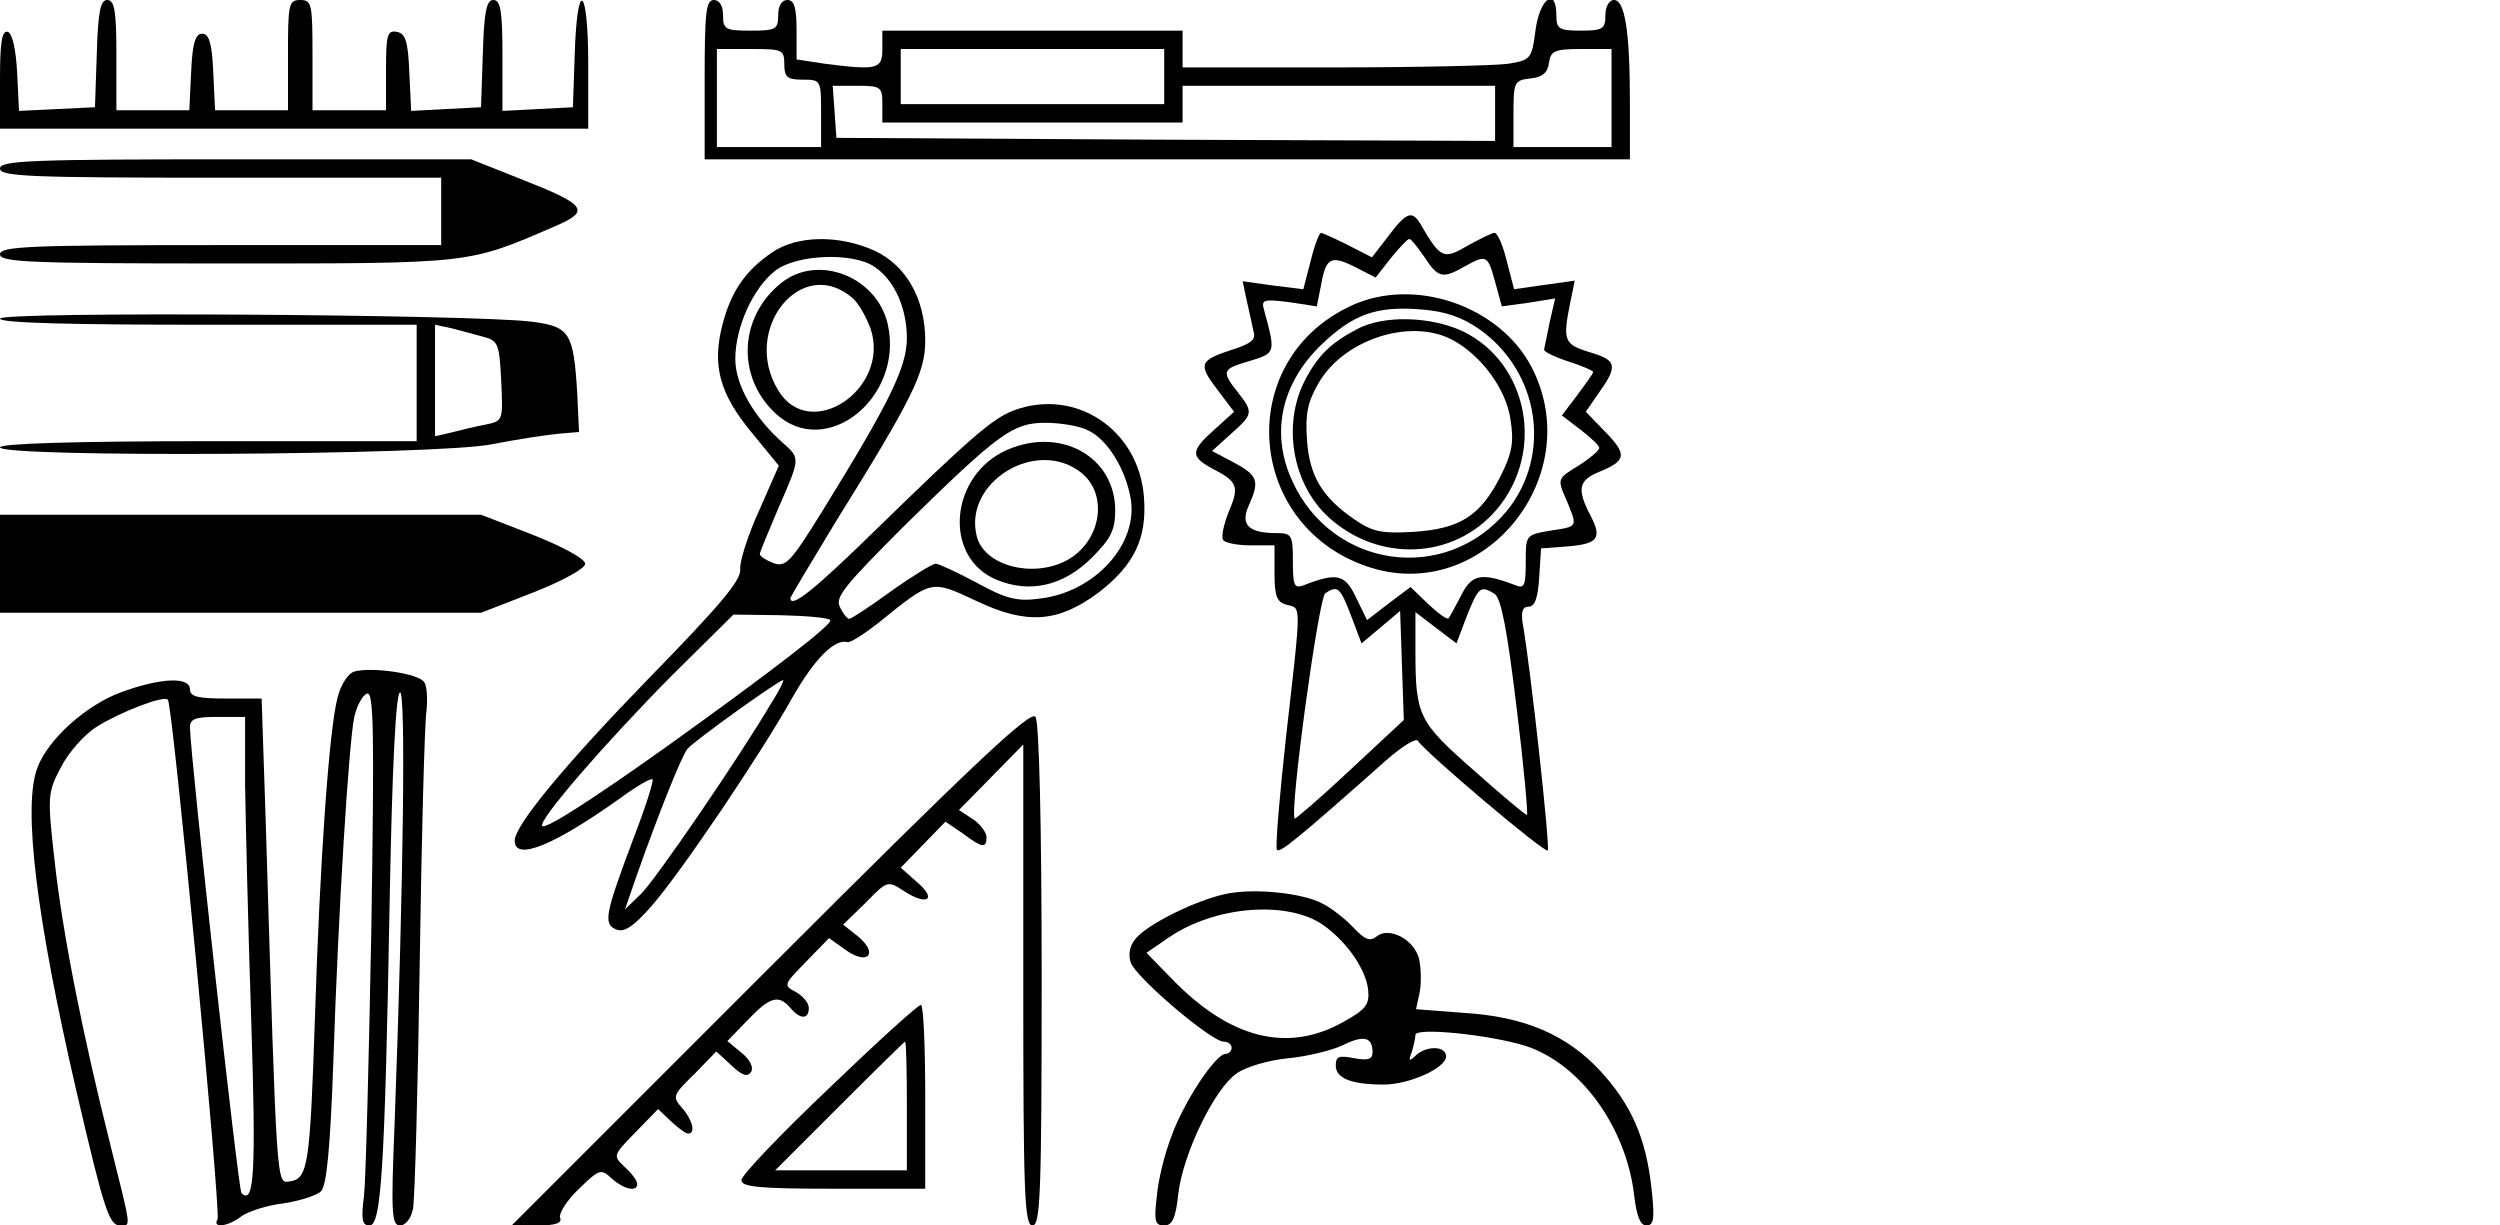 <?xml version="1.0" standalone="no"?>
<!DOCTYPE svg PUBLIC "-//W3C//DTD SVG 20010904//EN"
 "http://www.w3.org/TR/2001/REC-SVG-20010904/DTD/svg10.dtd">
<svg version="1.0" xmlns="http://www.w3.org/2000/svg"
 width="408pt" height="200pt" viewBox="0 0 408 200"
 preserveAspectRatio="xMidYMid meet">
<g transform="translate(0,200) scale(0.1,-0.1)"
fill="#000000" stroke="none">
<path d="M158 1913 l-3 -88 -62 -3 -62 -3 -3 62 c-2 39 -8 64 -15 67 -10 3
-13 -17 -13 -77 l0 -81 480 0 480 0 0 105 c0 128 -18 142 -22 18 l-3 -88 -57
-3 -58 -3 0 91 c0 72 -3 90 -15 90 -11 0 -15 -19 -17 -87 l-3 -88 -57 -3 -57
-3 -3 63 c-2 50 -6 63 -20 66 -16 3 -18 -5 -18 -62 l0 -66 -60 0 -60 0 0 90
c0 83 -1 90 -20 90 -19 0 -20 -7 -20 -90 l0 -90 -60 0 -59 0 -3 63 c-2 47 -7
62 -18 62 -11 0 -16 -15 -18 -62 l-3 -63 -59 0 -60 0 0 90 c0 72 -3 90 -15 90
-11 0 -15 -19 -17 -87z"/>
<path d="M1150 1870 l0 -130 755 0 755 0 0 93 c0 115 -8 167 -26 167 -8 0 -14
-11 -14 -25 0 -22 -4 -25 -40 -25 -36 0 -40 3 -40 25 0 47 -27 28 -34 -24 -6
-47 -8 -49 -44 -55 -20 -3 -148 -6 -284 -6 l-248 0 0 30 0 30 -245 0 -245 0 0
-30 c0 -33 -8 -35 -94 -24 l-46 7 0 48 c0 37 -4 49 -15 49 -9 0 -15 -9 -15
-25 0 -23 -4 -25 -45 -25 -41 0 -45 2 -45 25 0 16 -6 25 -15 25 -13 0 -15 -21
-15 -130z m130 25 c0 -21 5 -25 30 -25 30 0 30 -1 30 -55 l0 -55 -85 0 -85 0
0 80 0 80 55 0 c52 0 55 -1 55 -25z m620 -20 l0 -45 -215 0 -215 0 0 45 0 45
215 0 215 0 0 -45z m730 -35 l0 -80 -80 0 -80 0 0 54 c0 52 1 55 28 58 19 2
28 9 30 26 3 19 9 22 53 22 l49 0 0 -80z m-1190 -10 l0 -30 245 0 245 0 0 30
0 30 255 0 255 0 0 -45 0 -45 -537 2 -538 3 -3 43 -3 42 40 0 c39 0 41 -2 41
-30z"/>
<path d="M0 1725 c0 -13 47 -15 360 -15 l360 0 0 -55 0 -55 -360 0 c-313 0
-360 -2 -360 -15 0 -13 48 -15 370 -15 401 0 393 -1 534 60 61 26 55 35 -57
79 l-78 31 -384 0 c-336 0 -385 -2 -385 -15z"/>
<path d="M2266 1615 l-27 -35 -39 20 c-22 11 -42 20 -44 20 -3 0 -11 -21 -17
-46 l-12 -46 -49 6 -50 7 7 -33 c4 -18 9 -40 11 -50 4 -12 -5 -19 -33 -28 -56
-18 -58 -24 -27 -65 l28 -37 -32 -29 c-39 -35 -40 -44 -3 -64 41 -21 44 -29
26 -71 -8 -20 -12 -40 -9 -45 3 -5 23 -9 45 -9 l39 0 0 -46 c0 -37 4 -47 20
-51 24 -6 24 6 -1 -214 -11 -100 -18 -183 -15 -186 5 -5 28 13 178 146 26 23
49 37 52 32 11 -18 207 -184 212 -179 4 5 -28 298 -41 371 -3 19 0 27 10 27
10 0 15 15 17 48 l3 47 40 3 c53 4 60 13 41 50 -23 44 -20 58 14 72 44 18 46
28 10 65 l-32 33 20 29 c33 46 31 55 -13 68 -43 13 -45 19 -32 83 l7 34 -50
-7 -49 -7 -12 46 c-6 25 -15 46 -20 46 -4 0 -24 -10 -44 -21 -39 -23 -44 -21
-76 34 -14 24 -23 22 -53 -18z m59 -35 c22 -34 30 -35 65 -15 36 20 38 19 50
-25 l11 -40 44 6 43 7 -9 -39 c-4 -22 -9 -42 -9 -45 0 -3 18 -12 40 -19 22 -7
40 -15 40 -17 0 -3 -12 -19 -26 -38 l-25 -33 30 -23 c17 -13 31 -26 31 -30 0
-4 -15 -17 -34 -29 -34 -21 -35 -21 -20 -55 19 -46 20 -44 -26 -51 -40 -7 -40
-7 -40 -51 0 -39 -2 -44 -17 -38 -55 21 -71 18 -88 -16 -10 -19 -19 -36 -21
-38 -2 -3 -17 8 -33 23 l-29 28 -36 -27 -35 -27 -18 37 c-18 38 -31 41 -85 20
-16 -6 -18 -1 -18 39 0 43 -2 46 -27 46 -46 0 -59 14 -45 45 18 40 15 49 -24
70 l-36 19 31 28 c36 32 37 35 11 68 -27 34 -26 38 20 51 42 13 42 13 23 83
-5 17 -1 18 40 13 l46 -7 7 35 c8 45 16 49 56 29 l33 -17 25 32 c14 17 27 31
30 31 3 0 14 -14 25 -30z m-120 -585 l17 -45 31 26 32 27 3 -89 3 -89 -88 -82
c-48 -45 -89 -80 -90 -79 -9 9 39 361 50 368 20 13 24 10 42 -37z m234 36 c11
-7 21 -61 36 -185 12 -97 19 -176 17 -176 -3 0 -42 33 -87 73 -90 79 -95 89
-95 194 l0 64 34 -26 33 -25 17 45 c19 47 22 50 45 36z"/>
<path d="M2205 1501 c-194 -90 -172 -365 34 -428 185 -56 351 151 261 327 -52
101 -192 149 -295 101z m209 -38 c99 -70 119 -206 45 -297 -100 -120 -285 -94
-350 49 -36 78 -18 159 47 222 52 50 90 64 163 58 39 -3 66 -12 95 -32z"/>
<path d="M2215 1463 c-44 -23 -65 -44 -86 -85 -36 -71 -20 -166 37 -220 82
-77 207 -72 277 11 79 94 51 238 -55 290 -53 25 -130 27 -173 4z m154 -17 c48
-25 89 -81 96 -130 6 -37 3 -55 -16 -93 -33 -65 -66 -86 -142 -91 -52 -3 -67
0 -96 20 -53 36 -74 71 -78 130 -3 42 1 62 19 93 41 71 149 106 217 71z"/>
<path d="M1260 1588 c-44 -30 -67 -64 -81 -118 -17 -66 -5 -112 47 -175 l45
-55 -32 -73 c-18 -39 -32 -83 -31 -96 2 -18 -34 -60 -151 -180 -135 -139 -217
-238 -217 -263 0 -34 64 -8 173 70 26 19 50 33 52 30 2 -2 -11 -44 -30 -93
-48 -128 -51 -143 -29 -152 13 -5 28 5 57 38 46 52 178 247 231 342 35 61 68
95 89 89 5 -1 27 13 50 31 89 72 86 71 161 36 82 -39 133 -35 199 14 58 45 79
88 74 155 -8 111 -112 180 -213 142 -34 -13 -70 -44 -221 -191 -104 -102 -143
-133 -143 -115 0 2 33 57 73 123 127 204 147 245 147 297 0 68 -31 123 -83
147 -58 26 -126 25 -167 -3z m168 -24 c32 -22 52 -67 52 -116 0 -47 -28 -104
-136 -279 -54 -87 -61 -95 -82 -88 -12 5 -22 11 -22 15 0 3 14 36 30 74 36 82
36 82 9 106 -49 43 -79 96 -79 138 0 52 29 116 65 144 34 27 128 31 163 6z
m347 -266 c31 -14 61 -61 70 -110 14 -75 -58 -155 -149 -165 -36 -5 -55 0
-102 26 -32 17 -62 31 -67 31 -5 0 -38 -20 -73 -45 -34 -25 -65 -45 -68 -45
-3 0 -10 8 -15 19 -9 16 7 35 107 135 152 149 175 166 228 166 24 0 55 -5 69
-12z m-420 -310 c6 -5 -92 -81 -265 -205 -125 -89 -200 -137 -205 -131 -8 8
103 136 210 244 l102 101 76 -1 c42 -1 79 -4 82 -8z m-96 -135 c-53 -90 -190
-290 -213 -312 l-26 -25 19 55 c38 107 73 194 83 207 11 13 149 112 156 112 2
0 -6 -17 -19 -37z"/>
<path d="M1276 1539 c-70 -55 -75 -154 -10 -214 82 -76 209 26 183 145 -17 78
-113 116 -173 69z m116 -26 c10 -9 22 -31 29 -50 32 -98 -99 -186 -151 -100
-61 100 39 223 122 150z"/>
<path d="M1644 1266 c-94 -41 -106 -175 -18 -212 55 -23 110 -10 156 36 31 31
38 45 38 77 0 87 -88 137 -176 99z m120 -37 c46 -36 33 -114 -24 -144 -56 -29
-134 -8 -146 40 -22 88 97 161 170 104z"/>
<path d="M0 1480 c0 -7 111 -10 340 -10 l340 0 0 -95 0 -95 -340 0 c-220 0
-340 -4 -340 -10 0 -17 716 -13 803 5 40 8 88 15 107 17 l35 3 -3 64 c-6 98
-12 108 -74 116 -94 12 -868 17 -868 5z m790 -30 c23 -6 25 -12 28 -72 3 -65
3 -65 -26 -71 -16 -3 -41 -9 -56 -13 l-26 -6 0 91 0 91 28 -6 c15 -4 38 -10
52 -14z"/>
<path d="M0 1080 l0 -80 393 0 392 0 85 33 c48 19 85 39 85 47 0 8 -37 28 -85
47 l-85 33 -392 0 -393 0 0 -80z"/>
<path d="M578 904 c-10 -3 -22 -22 -27 -42 -14 -52 -29 -268 -37 -522 -8 -240
-11 -264 -41 -268 -22 -3 -21 -19 -39 576 l-7 212 -58 0 c-46 0 -59 3 -59 15
0 21 -48 19 -113 -5 -57 -21 -119 -77 -136 -123 -24 -63 -2 -244 64 -529 45
-193 53 -218 71 -218 18 0 19 -8 -15 128 -47 187 -79 350 -92 468 -12 105 -11
111 10 151 12 24 38 54 59 67 36 23 110 52 116 44 8 -9 87 -838 81 -848 -9
-15 17 -12 39 5 11 8 42 18 68 21 27 4 55 13 62 20 9 9 15 70 20 211 8 245 25
517 34 562 4 19 14 37 21 39 11 4 12 -60 7 -384 -4 -214 -9 -410 -12 -436 -5
-38 -3 -48 9 -48 19 0 25 87 33 533 4 215 10 337 17 337 9 0 6 -296 -9 -703
-6 -147 -5 -167 9 -167 9 0 18 12 21 27 3 16 8 197 11 403 3 206 8 391 11 410
2 19 1 41 -4 47 -9 14 -86 25 -114 17z m-178 -186 c1 -62 5 -234 10 -383 8
-249 5 -303 -16 -282 -5 5 -83 708 -84 760 0 14 9 17 45 17 l45 0 0 -112z"/>
<path d="M1258 423 l-423 -423 42 0 c30 0 41 4 37 13 -2 7 11 28 31 47 33 32
36 33 53 17 20 -18 42 -23 42 -9 0 5 -9 17 -20 27 -20 19 -20 19 17 57 l37 38
21 -20 c12 -11 24 -20 28 -20 13 0 7 23 -10 42 -16 18 -15 21 20 55 l36 37 25
-23 c18 -17 26 -19 32 -10 4 7 -2 20 -16 31 l-23 19 33 34 c37 39 51 42 70 20
16 -19 30 -19 30 0 0 8 -9 19 -21 26 -21 11 -20 12 16 49 l38 39 28 -20 c36
-25 53 -5 19 23 l-24 19 37 36 c35 36 36 36 62 19 38 -25 55 -14 22 14 l-27
24 36 37 37 38 28 -19 c32 -24 39 -25 39 -6 0 7 -10 21 -22 29 l-23 15 53 54
52 53 0 -393 c0 -342 2 -392 15 -392 13 0 15 52 15 408 0 240 -4 413 -10 422
-7 12 -97 -72 -432 -407z"/>
<path d="M2000 541 c-47 -10 -123 -47 -145 -71 -11 -12 -14 -26 -10 -40 7 -24
132 -130 152 -130 7 0 13 -4 13 -10 0 -5 -4 -10 -10 -10 -16 0 -68 -78 -88
-134 -11 -28 -22 -72 -24 -98 -5 -41 -3 -48 12 -48 13 0 19 12 23 52 8 66 59
171 95 196 15 11 53 22 85 25 31 3 71 13 88 21 34 17 49 14 49 -11 0 -12 -7
-14 -30 -10 -25 5 -30 3 -30 -12 0 -21 26 -31 78 -31 42 0 102 27 102 46 0 17
-31 18 -49 2 -11 -11 -13 -10 -7 5 3 10 6 23 6 28 0 13 123 0 180 -18 89 -29
164 -132 177 -244 4 -34 10 -49 20 -49 12 0 14 11 8 63 -9 80 -33 135 -84 190
-54 58 -123 88 -222 94 l-78 6 6 28 c3 16 2 40 -1 54 -8 32 -49 53 -69 37 -11
-9 -19 -6 -38 14 -13 14 -36 32 -50 39 -33 18 -114 26 -159 16z m160 -51 c39
-28 70 -73 73 -107 2 -23 -5 -31 -41 -51 -91 -51 -185 -27 -279 70 l-42 43 35
24 c76 53 196 62 254 21z"/>
<path d="M1353 224 c-79 -75 -143 -142 -143 -150 0 -11 28 -14 150 -14 l150 0
0 150 c0 83 -3 150 -7 150 -5 0 -72 -61 -150 -136z m127 -29 l0 -105 -107 0
-108 0 105 105 c58 58 106 105 107 105 2 0 3 -47 3 -105z"/>
</g>
</svg>
